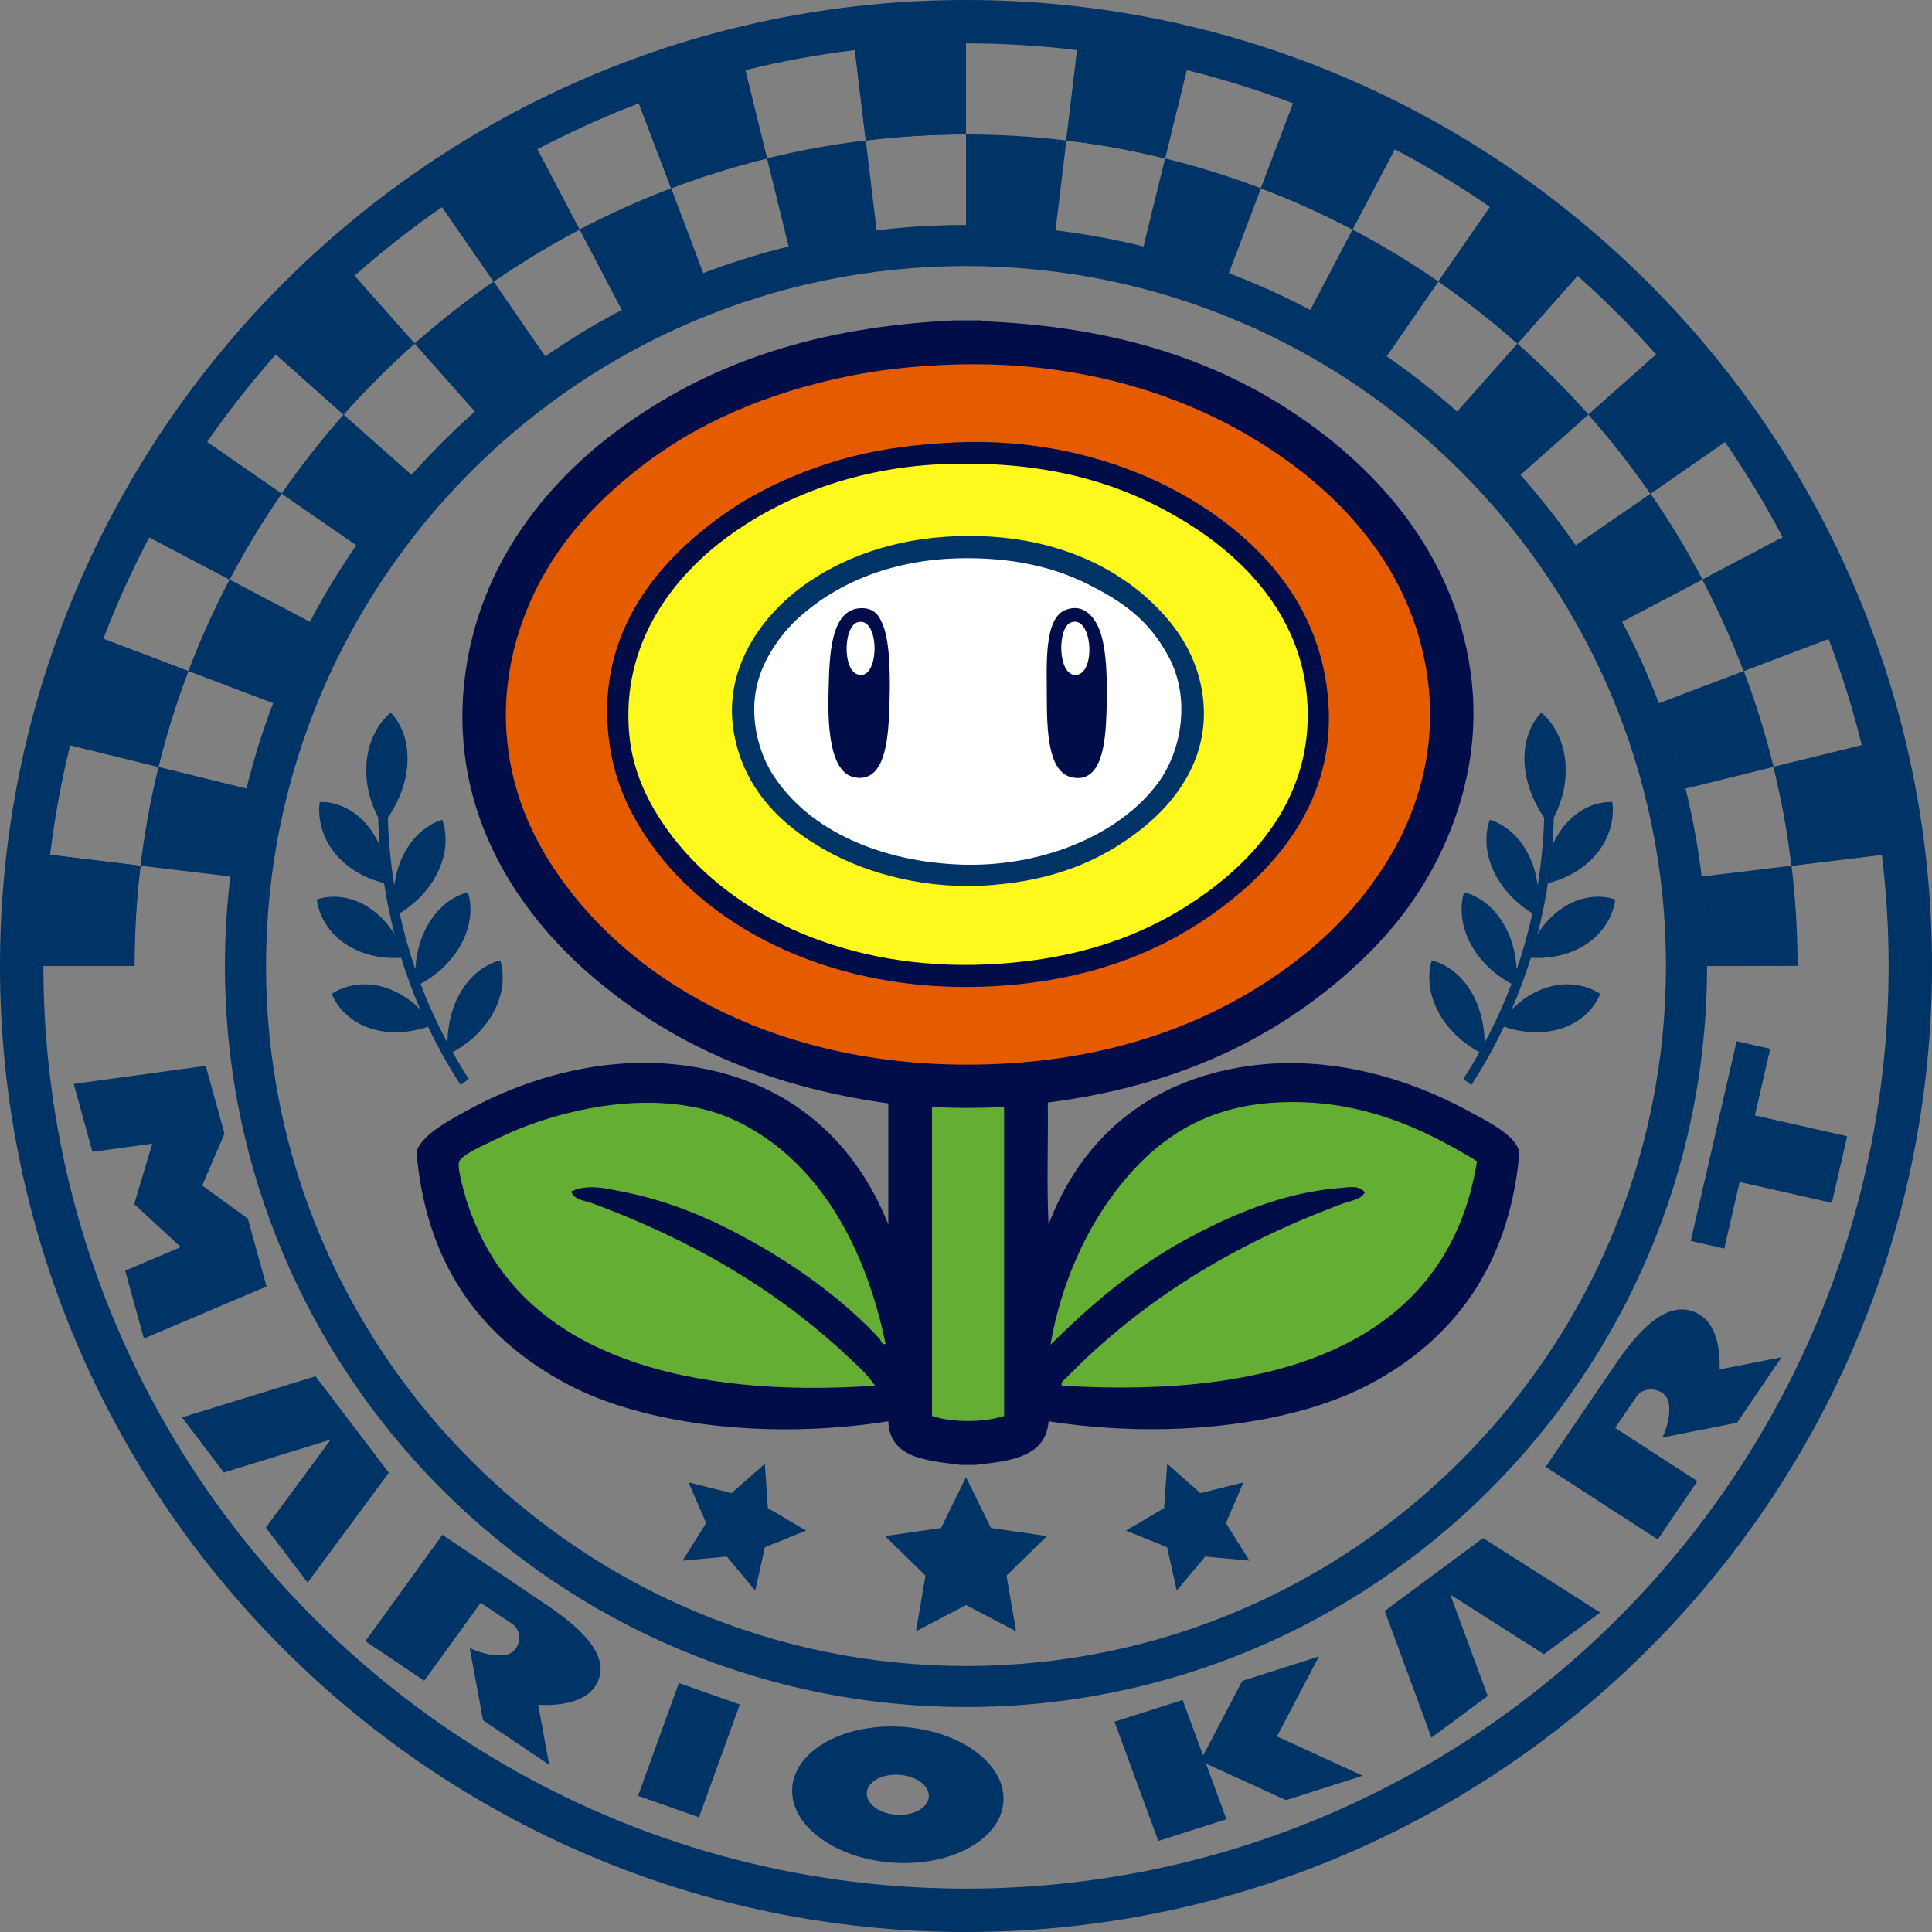 <?xml version="1.0" encoding="utf-8"?>
<!-- Generator: Adobe Illustrator 16.2.0, SVG Export Plug-In . SVG Version: 6.00 Build 0)  -->
<!DOCTYPE svg PUBLIC "-//W3C//DTD SVG 1.1//EN" "http://www.w3.org/Graphics/SVG/1.1/DTD/svg11.dtd">
<svg version="1.1" id="レイヤー_1" xmlns="http://www.w3.org/2000/svg" xmlns:xlink="http://www.w3.org/1999/xlink" x="0px"
	 y="0px" width="60px" height="60px" viewBox="0 0 60 60" enable-background="new 0 0 60 60" xml:space="preserve">
<rect x="0" y="0" width="60" height="60" fill="#808080" stroke="none"/>
<g>
	<polygon fill="#003366" points="30.776,47.454 30,45.876 29.224,47.454 27.486,47.704 28.742,48.931 28.447,50.661 30,49.846 
		31.555,50.661 31.258,48.931 32.514,47.704 	"/>
	<polygon fill="#003366" points="38.618,46.036 37.281,46.37 36.248,45.46 36.153,46.835 34.968,47.534 36.245,48.051 
		36.545,49.396 37.43,48.339 38.802,48.468 38.07,47.3 	"/>
	<polygon fill="#003366" points="23.753,45.46 22.719,46.37 21.382,46.036 21.93,47.3 21.198,48.468 22.57,48.339 23.454,49.396 
		23.755,48.051 25.033,47.534 23.847,46.835 	"/>
	<path fill="#000D49" d="M17.603,42.979c2.456,1.307,6.353,1.735,9.985,1.161c0.045,1.152,1.184,1.214,2.239,1.354h0.472
		c1.082-0.123,2.176-0.237,2.266-1.354c3.628,0.565,7.527,0.148,9.988-1.161c2.534-1.352,4.271-3.586,4.618-7.025v-0.221
		c-0.149-0.521-1.061-0.951-1.603-1.248c-1.746-0.947-4.189-1.742-6.779-1.381c-3.237,0.451-5.259,2.371-6.225,4.924
		c-0.063-1.211-0.008-2.535-0.024-3.789c3.888-0.492,6.852-1.882,9.237-3.956c1.143-0.991,2.161-2.173,2.904-3.68
		c0.723-1.464,1.256-3.343,1.024-5.449c-0.407-3.685-2.691-6.327-5.118-8.048c-2.613-1.856-5.825-2.958-10.041-3.128
		c-0.031,0.004-0.049-0.005-0.056-0.027h-0.857c-4.234,0.196-7.438,1.295-10.095,3.155c-2.428,1.691-4.716,4.371-5.119,8.076
		c-0.455,4.181,1.792,7.271,3.956,9.128c2.395,2.054,5.331,3.418,9.212,3.957v3.761c-0.983-2.471-2.954-4.455-6.225-4.924
		c-2.582-0.371-5.034,0.391-6.804,1.356c-0.506,0.274-1.455,0.77-1.605,1.272v0.246C13.305,39.431,15.055,41.622,17.603,42.979z"/>
	<path fill="#64AE34" d="M34.833,36.757c1.137-1.397,2.592-2.4,4.814-2.518c2.608-0.141,4.584,0.83,6.223,1.824
		c-0.905,5.668-6.174,7.383-12.891,6.971c-0.058-0.104,0.095-0.201,0.141-0.25c2.332-2.383,5.141-4.135,8.63-5.422
		c0.208-0.075,0.506-0.1,0.637-0.329c-0.178-0.242-0.516-0.155-0.749-0.14c-1.871,0.141-3.535,0.906-4.868,1.632
		c-1.614,0.883-2.988,2.091-4.147,3.237C32.949,39.874,33.735,38.106,34.833,36.757z"/>
	<path fill="#64AE34" d="M31.183,43.976c-0.634,0.205-1.607,0.207-2.238,0v-9.515c-0.005-0.04-0.007-0.081,0.025-0.083
		c0.713,0.04,1.5,0.036,2.213,0V43.976z"/>
	<path fill="#E55C00" d="M17.546,27.462c-0.895-1.208-1.623-2.668-1.799-4.482c-0.19-1.994,0.381-3.789,1.134-5.118
		c0.791-1.39,1.802-2.409,2.96-3.32c1.756-1.376,3.948-2.35,6.583-2.875c0.886-0.176,1.815-0.282,2.85-0.332
		c4.149-0.198,7.546,0.911,10.071,2.544c2.38,1.54,4.689,3.961,5.033,7.551c0.188,1.993-0.397,3.786-1.163,5.09
		c-0.794,1.358-1.808,2.438-2.959,3.318c-2.382,1.824-5.472,3.053-9.378,3.209C24.876,33.288,20.132,30.947,17.546,27.462z"/>
	<path fill="#64AE34" d="M14.448,37.142c-0.084-0.306-0.243-0.861-0.195-1.051c0.063-0.233,0.882-0.576,1.107-0.689
		c1.954-0.983,5.176-1.713,7.524-0.583c2.538,1.223,3.997,3.901,4.619,6.917c-0.124,0.041-0.139-0.107-0.193-0.167
		c-1.08-1.161-2.482-2.195-3.957-3.014c-1.159-0.648-2.481-1.247-4.038-1.55c-0.486-0.097-1.077-0.246-1.576,0
		c0.098,0.264,0.43,0.283,0.637,0.357c3.084,1.139,5.678,2.654,7.885,4.703c0.323,0.301,0.668,0.601,0.912,0.969
		c-5.802,0.398-10.67-0.924-12.393-4.979C14.675,37.807,14.544,37.497,14.448,37.142z"/>
	<path fill="#000D49" d="M37.905,28.208c1.718-1.282,3.573-3.333,3.347-6.417c-0.211-2.865-1.955-4.772-3.818-6.002
		c-1.916-1.267-4.639-2.198-7.8-2.048c-1.654,0.081-2.96,0.312-4.204,0.749c-1.24,0.435-2.268,0.959-3.235,1.688
		c-1.717,1.287-3.559,3.356-3.319,6.446c0.113,1.48,0.629,2.573,1.327,3.566c1.928,2.748,5.769,4.61,10.316,4.453
		C33.62,30.534,36.002,29.628,37.905,28.208z"/>
	<path fill="#FEF81D" d="M20.894,25.996c-0.659-0.857-1.241-1.92-1.354-3.209c-0.254-2.862,1.423-4.904,3.014-6.084
		c1.683-1.25,4.05-2.216,6.914-2.296c3.178-0.09,5.462,0.635,7.388,1.826c1.733,1.074,3.511,2.829,3.733,5.42
		c0.244,2.865-1.418,4.813-3.069,6.031c-1.796,1.323-3.983,2.14-6.889,2.268C26.375,30.138,22.82,28.503,20.894,25.996z"/>
	<path fill="#003366" d="M35.415,25.773c1.112-0.868,2.258-2.329,1.91-4.343c-0.156-0.884-0.556-1.594-1.025-2.159
		c-1.37-1.644-3.731-2.823-6.971-2.599c-1.902,0.131-3.525,0.808-4.674,1.742c-1.035,0.844-2.229,2.408-1.854,4.398
		c0.319,1.699,1.454,2.806,2.794,3.569c1.381,0.785,3.244,1.261,5.2,1.106C32.748,27.333,34.186,26.735,35.415,25.773z"/>
	<path fill="#FFFFFF" d="M29.882,26.853c-2.495-0.079-4.74-1.039-5.862-2.767c-0.476-0.73-0.729-1.778-0.527-2.736
		c0.191-0.911,0.804-1.7,1.271-2.131c1.124-1.037,2.808-1.828,5.01-1.88c1.613-0.039,2.935,0.261,4.01,0.802
		c1.091,0.547,1.908,1.12,2.517,2.268c0.682,1.286,0.395,2.91-0.332,3.9C34.771,25.934,32.357,26.929,29.882,26.853z"/>
	<path fill="#000D49" d="M26.785,18.887c-1.022-0.019-1.021,1.542-1.051,2.49c-0.032,0.978-0.012,2.606,0.801,2.764
		c0.941,0.185,1.044-1.157,1.081-2.045c0.037-0.97,0.038-2.114-0.195-2.685C27.331,19.194,27.207,18.896,26.785,18.887z"/>
	<path fill="#FFFFFF" d="M26.758,20.961c-0.609,0.039-0.584-1.487-0.139-1.631C27.296,19.105,27.331,20.923,26.758,20.961z"/>
	<path fill="#000D49" d="M33.092,18.941c-0.676,0.262-0.582,1.708-0.582,2.682c0,1.106,0.044,2.357,0.776,2.518
		c0.947,0.209,1.047-1.105,1.078-2.018c0.033-1.024,0.004-2.005-0.223-2.573C33.996,19.183,33.664,18.72,33.092,18.941z"/>
	<path fill="#FFFFFF" d="M33.396,20.961c-0.555,0-0.561-1.474-0.137-1.631C33.933,19.075,34.055,20.961,33.396,20.961z"/>
	<path fill="#003366" d="M47.591,28.366c-0.124,0.561-0.283,1.145-0.49,1.742c-0.019-0.363-0.101-0.87-0.372-1.359
		c-0.504-0.908-1.261-1.035-1.261-1.035s-0.279,0.73,0.225,1.638c0.379,0.68,0.974,1.056,1.247,1.202
		c-0.228,0.602-0.504,1.216-0.836,1.834c-0.001-0.362-0.062-0.956-0.377-1.524c-0.505-0.907-1.262-1.035-1.262-1.035
		s-0.279,0.73,0.226,1.639c0.383,0.688,0.985,1.064,1.255,1.207c-0.157,0.277-0.321,0.555-0.503,0.832l0.252,0.188
		c0.393-0.606,0.725-1.21,1.011-1.81c0.296,0.104,1.009,0.294,1.754,0.064c0.977-0.3,1.234-1.084,1.234-1.084
		s-0.665-0.501-1.642-0.201c-0.483,0.148-0.853,0.435-1.104,0.686c0.234-0.545,0.431-1.082,0.593-1.605
		c0.297,0.021,1.039,0.021,1.709-0.414c0.857-0.56,0.91-1.397,0.91-1.397s-0.76-0.309-1.616,0.252
		c-0.359,0.234-0.615,0.542-0.794,0.822c0.141-0.547,0.246-1.076,0.323-1.583c0.298-0.068,0.985-0.286,1.497-0.892
		c0.668-0.793,0.499-1.625,0.499-1.625s-0.8-0.082-1.468,0.712c-0.169,0.201-0.296,0.418-0.391,0.629
		c0.023-0.301,0.038-0.587,0.046-0.861c0.165-0.316,0.417-0.935,0.362-1.679c-0.081-1.084-0.752-1.577-0.752-1.577
		s-0.597,0.535-0.516,1.62c0.056,0.741,0.396,1.338,0.606,1.642c-0.02,0.632-0.078,1.341-0.202,2.106
		c-0.037-0.289-0.116-0.615-0.275-0.938c-0.46-0.932-1.211-1.101-1.211-1.101s-0.317,0.712,0.143,1.644
		C46.754,27.797,47.32,28.202,47.591,28.366z"/>
	<path fill="#003366" d="M14.306,33.695l0.251-0.188c-0.181-0.277-0.346-0.555-0.502-0.832c0.27-0.143,0.872-0.52,1.255-1.207
		c0.505-0.908,0.226-1.639,0.226-1.639s-0.757,0.128-1.261,1.035c-0.315,0.568-0.377,1.162-0.378,1.524
		c-0.332-0.618-0.608-1.232-0.836-1.834c0.274-0.146,0.868-0.522,1.247-1.202c0.504-0.908,0.225-1.638,0.225-1.638
		s-0.757,0.127-1.261,1.035c-0.272,0.489-0.354,0.996-0.372,1.359c-0.206-0.598-0.366-1.182-0.489-1.742
		c0.27-0.164,0.837-0.569,1.177-1.261c0.461-0.931,0.144-1.644,0.144-1.644s-0.75,0.169-1.21,1.101
		c-0.16,0.324-0.239,0.649-0.277,0.938c-0.123-0.765-0.183-1.474-0.2-2.106c0.21-0.303,0.551-0.9,0.605-1.642
		c0.08-1.084-0.515-1.62-0.515-1.62s-0.673,0.492-0.753,1.577c-0.055,0.744,0.197,1.363,0.362,1.679
		c0.008,0.274,0.022,0.56,0.047,0.861c-0.096-0.211-0.223-0.428-0.392-0.629c-0.668-0.793-1.468-0.712-1.468-0.712
		s-0.169,0.832,0.499,1.625c0.512,0.606,1.2,0.823,1.497,0.892c0.078,0.506,0.183,1.036,0.323,1.583
		c-0.178-0.28-0.435-0.588-0.793-0.822C10.6,27.625,9.84,27.934,9.84,27.934s0.053,0.838,0.911,1.397
		c0.668,0.436,1.41,0.436,1.708,0.414c0.162,0.523,0.358,1.061,0.593,1.605c-0.25-0.251-0.619-0.537-1.103-0.686
		c-0.978-0.3-1.643,0.201-1.643,0.201s0.258,0.784,1.234,1.084c0.745,0.229,1.457,0.039,1.754-0.064
		C13.581,32.485,13.913,33.089,14.306,33.695z"/>
	<g>
		<g>
			<path fill="#003366" d="M30,0C13.455,0,0,13.457,0,30.001C0,46.542,13.455,60,30,60c16.542,0,30-13.458,30-29.999
				C60,13.457,46.542,0,30,0z M30,58.653c-15.801,0-28.652-12.854-28.652-28.652v-0.002h2.828c0.001-1.039,0.061-2.081,0.188-3.111
				l-2.808-0.34c0.141-1.157,0.349-2.293,0.623-3.404l2.74,0.674c0.249-1.011,0.559-2.006,0.928-2.978l-2.638-1
				c0.413-1.084,0.89-2.137,1.426-3.154l2.493,1.313c0.483-0.923,1.023-1.813,1.615-2.667L6.43,13.728
				c0.658-0.95,1.37-1.857,2.136-2.719l2.104,1.867c0.69-0.778,1.428-1.514,2.207-2.204l-1.868-2.107
				c0.862-0.764,1.77-1.478,2.719-2.135l1.602,2.313c0.855-0.589,1.747-1.129,2.667-1.614l-1.313-2.493
				c1.019-0.536,2.072-1.013,3.156-1.426l1.002,2.638c0.97-0.367,1.968-0.679,2.978-0.926l-0.675-2.743
				c1.11-0.274,2.246-0.483,3.403-0.623l0.338,2.808C27.919,4.238,28.961,4.176,30,4.176V1.347c1.167,0,2.319,0.072,3.45,0.208
				l-0.338,2.808c1.032,0.121,2.057,0.31,3.068,0.558l0.674-2.744c1.13,0.278,2.232,0.624,3.305,1.032l-1.001,2.638
				c0.973,0.369,1.922,0.797,2.846,1.281l1.31-2.494c1.023,0.539,2.01,1.139,2.957,1.793L44.67,8.743
				c0.855,0.593,1.673,1.238,2.455,1.929l1.866-2.106c0.861,0.764,1.677,1.58,2.442,2.442l-2.104,1.868
				c0.688,0.779,1.332,1.6,1.925,2.455l2.316-1.603c0.654,0.946,1.254,1.934,1.794,2.958l-2.494,1.313
				c0.481,0.922,0.912,1.87,1.28,2.842l2.639-1.001c0.408,1.072,0.754,2.175,1.031,3.305l-2.742,0.674
				c0.247,1.011,0.436,2.036,0.558,3.07l2.808-0.34c0.138,1.132,0.209,2.283,0.209,3.453C58.652,45.799,45.798,58.653,30,58.653z"/>
		</g>
		<path fill="#003366" d="M30,8.262c11.987,0,21.738,9.75,21.738,21.739c0,11.985-9.751,21.738-21.738,21.738
			c-11.988,0-21.738-9.753-21.738-21.738C8.262,18.012,18.012,8.262,30,8.262 M30,6.987c-12.689,0-23.014,10.324-23.014,23.014
			C6.986,42.69,17.311,53.013,30,53.013c12.69,0,23.014-10.322,23.014-23.012C53.014,17.311,42.69,6.987,30,6.987L30,6.987z"/>
		<polygon fill="#003366" points="7.697,37.845 6.279,36.817 6.971,35.208 6.389,33.1 2.29,33.662 2.871,35.771 4.729,35.517 
			4.168,37.397 5.615,38.728 3.887,39.461 4.469,41.57 8.278,39.952 		"/>
		<path fill="#003366" d="M16.95,49.825l-1.383-0.932l-0.458-0.306l-1.37-0.923l-2.391,3.304l1.827,1.229l1.754-2.423l0.996,0.67
			c0.334,0.226,0.252,0.892-0.26,0.956s-1.077-0.217-1.077-0.217l0.413,2.242l2.055,1.383l-0.344-1.867c0,0,1.265,0.126,1.743-0.533
			C19.148,51.45,17.864,50.44,16.95,49.825z"/>
		<polygon fill="#003366" points="19.816,55.77 21.707,56.438 22.975,52.935 21.083,52.268 		"/>
		<g>
			<path fill="#003366" d="M28.085,53.633c-1.807-0.142-3.365,0.687-3.478,1.851c-0.111,1.162,1.264,2.218,3.072,2.359
				c1.809,0.141,3.367-0.686,3.479-1.85C31.271,54.829,29.895,53.773,28.085,53.633z M27.822,56.357
				c-0.531-0.04-0.936-0.353-0.903-0.695c0.034-0.342,0.491-0.585,1.023-0.543c0.532,0.041,0.937,0.352,0.902,0.694
				C28.812,56.154,28.354,56.399,27.822,56.357z"/>
		</g>
		<polygon fill="#003366" points="11.1,44.452 10.774,44.024 9.799,42.742 5.653,44.019 6.954,45.729 10.271,44.707 8.255,47.44 
			9.555,49.151 12.075,45.735 		"/>
		<polygon fill="#003366" points="40.962,51.441 38.58,52.202 37.363,54.522 36.728,52.794 34.612,53.47 35.972,57.173 
			38.087,56.498 37.453,54.77 39.939,55.905 42.321,55.146 39.656,53.927 		"/>
		<polygon fill="#003366" points="44.749,48.735 44.313,49.058 43.004,50.03 44.456,53.963 46.202,52.669 45.04,49.521 
			47.948,51.373 49.693,50.078 46.057,47.765 		"/>
		<path fill="#003366" d="M52.809,40.844c-1.01-0.652-2.026,0.624-2.643,1.528l-0.934,1.373l-0.308,0.453l-0.923,1.357l3.483,2.253
			l1.23-1.811l-2.554-1.652l0.672-0.987c0.224-0.332,0.916-0.268,0.996,0.229c0.08,0.496-0.199,1.056-0.199,1.056l2.316-0.458
			l1.385-2.036l-1.93,0.381C53.402,42.53,53.506,41.294,52.809,40.844z"/>
		<polygon fill="#003366" points="54.975,32.571 53.932,32.337 53.457,34.405 52.984,36.472 52.508,38.539 53.55,38.775 
			54.025,36.708 56.891,37.355 57.365,35.287 54.5,34.64 		"/>
		<path fill="#003366" d="M53.004,30.001c0-0.941-0.059-1.868-0.169-2.779l2.802-0.335c-0.121-1.033-0.308-2.058-0.557-3.069
			l-2.745,0.675c-0.224-0.905-0.501-1.79-0.827-2.649l2.646-1.004c-0.369-0.973-0.797-1.921-1.282-2.842l-2.505,1.317
			c-0.434-0.821-0.914-1.614-1.44-2.373l2.331-1.611c-0.592-0.857-1.239-1.677-1.926-2.456l-2.121,1.881
			c-0.615-0.694-1.271-1.352-1.965-1.966l1.878-2.119c-0.777-0.69-1.597-1.336-2.452-1.928l-1.611,2.333
			c-0.76-0.526-1.552-1.008-2.373-1.44l1.317-2.508c-0.92-0.483-1.872-0.912-2.845-1.28l-1.002,2.646
			c-0.858-0.328-1.745-0.605-2.649-0.829l0.674-2.745c-1.009-0.249-2.035-0.437-3.066-0.557l-0.339,2.802
			C31.865,7.055,30.939,6.997,30,6.997V4.174c-1.038,0-2.079,0.063-3.112,0.188l0.337,2.802c-0.929,0.112-1.84,0.28-2.731,0.5
			l-0.674-2.745c-1.008,0.249-2.005,0.56-2.977,0.927l1.002,2.646c-0.869,0.331-1.713,0.713-2.53,1.143l-1.316-2.508
			c-0.919,0.485-1.811,1.026-2.669,1.616l1.612,2.333c-0.763,0.528-1.491,1.101-2.184,1.715l-1.883-2.119
			c-0.776,0.688-1.513,1.425-2.204,2.204l2.12,1.881c-0.614,0.693-1.188,1.422-1.716,2.186l-2.329-1.611
			c-0.591,0.853-1.131,1.744-1.616,2.667l2.505,1.317c-0.429,0.815-0.811,1.659-1.14,2.528L5.85,20.84
			c-0.369,0.971-0.68,1.967-0.928,2.978l2.744,0.674c-0.219,0.891-0.388,1.802-0.5,2.73l-2.802-0.335
			c-0.126,1.031-0.183,2.073-0.186,3.112l-2.831,0.002c0-1.17,0.072-2.321,0.209-3.454l2.808,0.34
			c0.123-1.033,0.312-2.058,0.558-3.069L2.18,23.144c0.277-1.13,0.623-2.232,1.031-3.305L5.85,20.84
			c0.369-0.973,0.797-1.921,1.28-2.842l-2.494-1.313c0.54-1.024,1.141-2.012,1.796-2.959l2.314,1.604
			c0.593-0.857,1.236-1.677,1.925-2.456l-2.104-1.868c0.765-0.862,1.58-1.678,2.442-2.442l1.865,2.106
			c0.782-0.69,1.602-1.336,2.454-1.928L13.73,6.427c0.946-0.655,1.933-1.254,2.956-1.793l1.312,2.493
			c0.922-0.483,1.872-0.912,2.845-1.28L19.84,3.208c1.073-0.408,2.178-0.753,3.307-1.031l0.673,2.742
			c1.012-0.249,2.036-0.437,3.068-0.557L26.55,1.555c1.132-0.137,2.283-0.208,3.45-0.208v2.828c1.041,0,2.082,0.063,3.115,0.188
			l0.338-2.808c1.157,0.14,2.293,0.349,3.403,0.623l-0.675,2.742c1.01,0.249,2.008,0.56,2.978,0.927l1.002-2.638
			c1.085,0.413,2.138,0.89,3.157,1.426l-1.314,2.492c0.92,0.485,1.812,1.026,2.667,1.616l1.602-2.314
			c0.949,0.658,1.857,1.371,2.719,2.135l-1.868,2.107c0.779,0.688,1.517,1.425,2.208,2.204l2.104-1.867
			c0.765,0.862,1.479,1.77,2.136,2.718l-2.314,1.604c0.591,0.853,1.131,1.744,1.614,2.667l2.494-1.313
			c0.537,1.016,1.012,2.07,1.425,3.154l-2.637,1c0.368,0.971,0.679,1.967,0.927,2.978l2.742-0.674
			c0.273,1.11,0.482,2.246,0.621,3.403l-2.807,0.34c0.127,1.031,0.187,2.073,0.188,3.112L53.004,30.001z"/>
	</g>
</g>
</svg>
